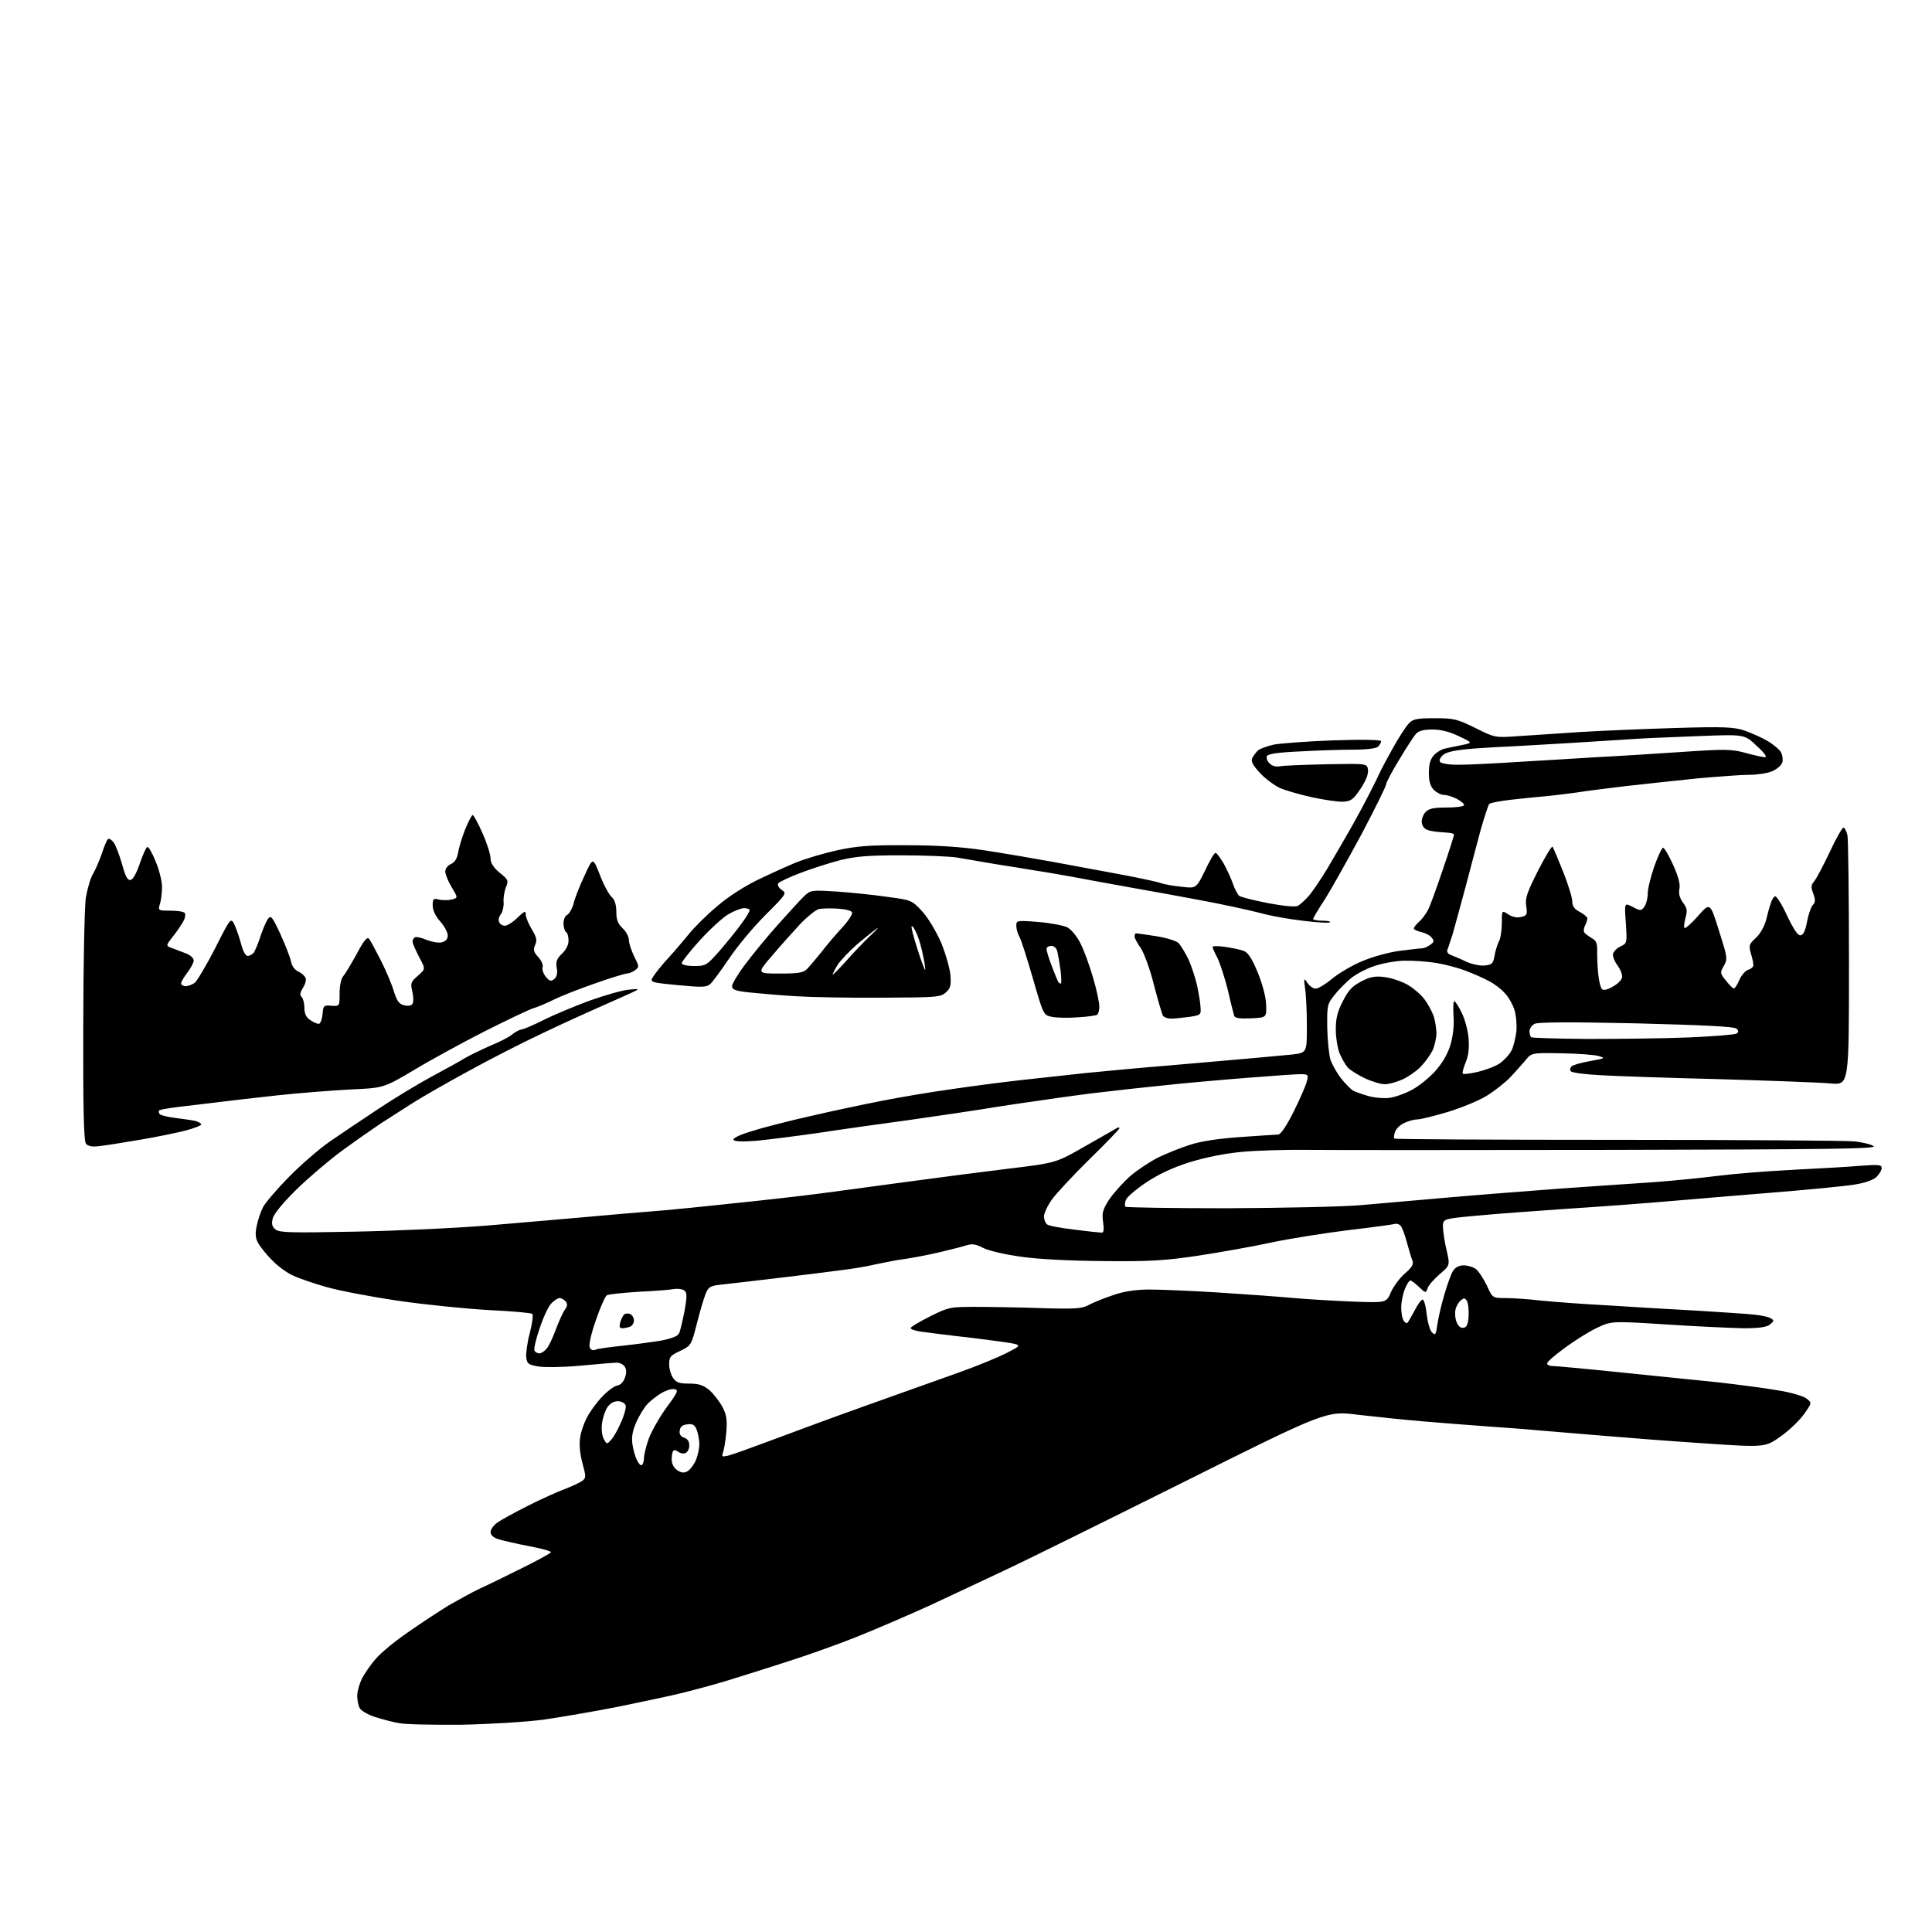 <?xml version="1.0" encoding="UTF-8" standalone="no"?>
<svg 
  version="1.1" 
  xmlns="http://www.w3.org/2000/svg" 
  xmlns:xlink="http://www.w3.org/1999/xlink" 
  xmlns:svg="http://www.w3.org/2000/svg"
  xmlns:rdf="http://www.w3.org/1999/02/22-rdf-syntax-ns#"
  xmlns:cc="http://creativecommons.org/ns#"
  xmlns:dc="http://purl.org/dc/elements/1.1/"
  viewBox="0 0 768 768"
  width="768"
  height="768"
>
<style>svg {background-color: white; }</style>"
<path stroke="none" fill="black" fill-rule="evenodd" d="M183.5,685.6C172.5,685.7 161.4,685.5 158.8,685.0C156.2,684.6 151.8,683.4 149.0,682.5C146.2,681.6 143.5,680.0 143.0,679.0C142.4,678.0 142.0,675.7 142.0,674.0C142.0,672.3 142.9,669.3 143.9,667.2C145.0,665.2 147.4,661.6 149.4,659.4C151.3,657.1 157.0,652.4 162.1,648.9C167.1,645.4 174.4,640.6 178.3,638.2C182.3,635.9 187.8,632.9 190.5,631.6C193.2,630.4 200.8,626.7 207.2,623.5C213.7,620.3 219.0,617.4 219.0,617.0C219.0,616.6 215.1,615.5 210.2,614.6C205.4,613.7 200.0,612.4 198.2,611.9C196.1,611.2 195.0,610.2 195.0,609.0C195.0,608.0 196.2,606.3 197.8,605.2C199.3,604.1 204.7,601.2 209.8,598.6C214.9,596.0 221.4,593.1 224.3,592.0C227.2,590.9 230.4,589.4 231.4,588.7C233.0,587.5 233.0,587.1 231.5,581.5C230.5,577.8 230.2,574.0 230.6,571.5C230.9,569.3 232.1,565.8 233.2,563.7C234.3,561.5 236.9,557.8 239.1,555.5C241.3,553.1 244.1,551.0 245.3,550.8C246.6,550.6 247.8,549.4 248.4,547.7C249.1,545.8 249.1,544.4 248.3,543.2C247.7,542.3 246.2,541.6 244.9,541.7C243.6,541.7 237.1,542.3 230.5,542.9C223.9,543.5 216.5,543.6 214.0,543.2C210.0,542.5 209.5,542.1 209.2,539.6C209.0,538.0 209.6,533.6 210.6,529.9C211.6,526.1 212.0,522.7 211.6,522.3C211.2,521.9 203.6,521.2 194.7,520.8C185.8,520.3 169.5,518.7 158.5,517.1C147.5,515.5 134.5,513.0 129.7,511.6C124.8,510.2 118.9,508.2 116.6,507.1C114.2,506.1 110.4,503.3 108.1,500.9C105.7,498.5 103.2,495.3 102.5,493.9C101.5,492.0 101.4,490.3 102.1,487.1C102.6,484.7 103.7,481.5 104.6,479.8C105.4,478.2 110.0,472.8 114.8,467.9C119.6,463.0 127.1,456.5 131.5,453.5C135.9,450.5 144.5,444.7 150.7,440.6C156.9,436.5 166.3,430.8 171.7,427.9C177.1,425.0 183.1,421.7 185.0,420.5C186.9,419.4 191.5,417.2 195.1,415.6C198.8,414.1 202.6,412.1 203.6,411.2C204.7,410.3 206.4,409.3 207.5,409.2C208.5,409.0 212.5,407.3 216.2,405.4C220.0,403.5 228.1,400.1 234.3,397.8C240.5,395.6 247.5,393.6 250.0,393.4C254.1,393.0 254.3,393.1 252.0,394.2C250.6,394.8 245.0,397.4 239.5,399.8C234.0,402.2 223.2,407.1 215.5,410.8C207.8,414.4 194.5,421.2 186.0,425.9C177.5,430.5 167.6,436.2 164.0,438.5C160.4,440.8 154.8,444.4 151.5,446.5C148.2,448.7 141.2,453.6 136.0,457.4C130.8,461.2 122.6,468.2 117.8,472.9C112.5,478.1 108.8,482.6 108.4,484.4C107.9,486.6 108.1,487.6 109.6,488.8C111.2,490.0 116.1,490.1 141.0,489.6C157.2,489.3 181.3,488.2 194.5,487.1C207.7,486.0 225.9,484.4 235.0,483.6C244.1,482.8 255.1,481.8 259.5,481.5C263.9,481.2 278.1,479.8 291.0,478.4C303.9,477.1 319.4,475.3 325.5,474.5C331.6,473.7 346.6,471.7 359.0,470.0C371.4,468.3 390.1,465.9 400.6,464.6C419.8,462.3 419.8,462.3 431.6,455.5C438.2,451.8 443.8,448.5 444.2,448.3C444.7,448.1 445.0,448.2 445.0,448.5C445.0,448.8 439.7,454.4 433.1,460.8C426.6,467.2 419.8,474.5 418.1,476.9C416.4,479.3 415.0,482.3 415.0,483.5C415.0,484.8 415.6,486.2 416.2,486.7C416.9,487.3 421.9,488.2 427.2,488.8C432.5,489.5 437.4,490.0 438.0,490.0C438.8,490.0 438.9,488.6 438.5,485.8C438.0,482.1 438.3,480.9 441.0,476.7C442.8,474.1 446.5,470.0 449.3,467.5C452.1,465.1 457.1,461.8 460.4,460.1C463.8,458.5 469.4,456.2 473.0,455.1C477.1,453.7 484.3,452.6 493.0,452.0C500.4,451.5 507.2,451.0 508.1,451.0C509.1,451.0 511.4,447.6 514.3,441.8C516.8,436.7 519.2,431.3 519.5,429.8C520.2,427.2 520.0,427.0 516.9,427.0C515.0,427.0 505.3,427.7 495.2,428.5C485.1,429.3 470.2,430.6 462.2,431.5C454.1,432.3 443.4,433.5 438.5,434.1C433.6,434.6 421.9,436.2 412.5,437.6C403.1,438.9 393.0,440.5 390.0,441.0C387.0,441.5 374.8,443.3 363.0,445.0C351.2,446.6 334.1,449.0 325.0,450.4C315.9,451.7 304.8,453.1 300.4,453.5C295.1,453.9 292.0,453.8 291.6,453.1C291.2,452.5 294.0,451.1 298.7,449.7C303.0,448.3 313.5,445.6 322.0,443.7C330.5,441.7 343.4,439.0 350.5,437.6C357.6,436.2 370.0,434.1 378.0,433.0C386.0,431.8 398.4,430.2 405.5,429.4C412.6,428.6 424.6,427.3 432.0,426.5C439.4,425.8 453.8,424.4 464.0,423.6C474.2,422.7 488.1,421.5 495.0,420.9C501.9,420.3 510.2,419.5 513.5,419.2C519.5,418.5 519.5,418.5 519.5,408.0C519.5,402.2 519.2,395.5 518.8,393.0C518.2,388.7 518.3,388.6 519.7,390.7C520.6,392.0 522.0,393.0 523.0,393.0C524.0,393.0 527.0,391.2 529.6,389.0C532.3,386.8 537.7,383.6 541.7,382.0C545.7,380.3 552.3,378.5 556.2,378.0C560.2,377.5 564.2,377.0 565.1,377.0C565.9,377.0 567.5,376.4 568.5,375.6C570.1,374.5 570.2,374.0 569.1,372.7C568.4,371.8 566.5,370.8 564.9,370.5C563.3,370.1 562.0,369.5 562.0,369.1C562.0,368.7 562.9,367.5 564.1,366.4C565.3,365.4 566.8,363.3 567.6,361.8C568.4,360.4 571.0,353.2 573.5,345.8C576.0,338.5 578.0,332.2 578.0,331.8C578.0,331.3 576.3,331.0 574.2,330.9C572.2,330.8 569.4,330.5 568.0,330.1C566.4,329.7 565.4,328.6 565.2,327.1C565.0,325.9 565.6,324.0 566.6,322.9C568.0,321.4 569.7,321.0 575.2,321.0C578.9,321.0 582.0,320.6 582.0,320.0C582.0,319.5 580.7,318.4 579.0,317.5C577.4,316.7 575.2,316.0 574.0,316.0C572.9,316.0 571.1,315.1 570.0,314.0C568.6,312.6 568.0,310.7 568.0,307.2C568.0,303.7 568.6,301.8 570.0,300.2C571.1,299.0 573.1,297.8 574.3,297.6C575.5,297.3 578.5,296.7 581.0,296.2C585.5,295.3 585.5,295.3 580.0,292.7C576.3,290.9 572.9,290.0 569.4,290.0C565.8,290.0 563.9,290.5 562.8,291.8C562.0,292.7 559.0,297.3 556.2,302.0C553.3,306.7 551.0,311.1 551.0,311.8C551.0,312.5 546.7,321.2 541.4,331.3C536.0,341.3 529.5,352.9 526.9,357.1C524.2,361.2 522.0,364.9 522.0,365.3C522.0,365.7 523.7,366.0 525.7,366.0C527.7,366.0 529.1,366.3 528.7,366.6C528.4,367.0 523.8,366.7 518.6,366.1C513.4,365.5 506.3,364.3 502.8,363.4C499.4,362.5 492.5,360.9 487.5,359.9C482.6,358.8 472.0,356.9 464.0,355.4C456.0,354.0 442.3,351.5 433.5,349.9C424.7,348.2 414.7,346.5 411.2,346.0C407.8,345.4 400.8,344.3 395.7,343.5C390.7,342.6 383.8,341.5 380.5,340.9C377.2,340.4 367.2,340.0 358.2,340.0C345.4,340.0 340.2,340.4 334.1,341.9C329.8,343.0 322.7,345.3 318.2,347.0C313.7,348.7 309.7,350.6 309.3,351.2C309.0,351.9 309.6,353.0 310.8,353.8C312.8,355.1 312.6,355.4 304.2,363.8C299.4,368.6 292.9,376.4 289.8,381.1C286.6,385.8 283.3,390.3 282.3,391.2C280.8,392.5 278.9,392.5 269.4,391.6C258.2,390.5 258.2,390.5 259.8,388.0C260.7,386.6 263.2,383.5 265.5,381.0C267.8,378.5 271.4,374.3 273.6,371.6C275.7,368.9 280.8,363.8 284.9,360.4C289.2,356.6 295.8,352.4 300.9,349.9C305.6,347.6 312.5,344.5 316.3,342.9C320.0,341.4 327.4,339.2 332.8,338.0C340.7,336.3 345.7,335.9 360.2,336.0C372.4,336.0 382.0,336.6 391.2,338.0C398.5,339.1 410.8,341.2 418.5,342.6C426.2,344.0 438.6,346.3 446.0,347.7C453.4,349.1 460.4,350.6 461.6,351.1C462.8,351.5 466.4,352.2 469.7,352.5C475.5,353.2 475.5,353.2 479.0,346.1C480.8,342.2 482.7,339.0 483.2,339.0C483.6,339.0 485.0,340.9 486.4,343.2C487.7,345.6 489.4,349.2 490.1,351.3C490.8,353.4 492.0,355.6 492.6,356.1C493.2,356.6 498.4,357.9 504.0,359.0C510.5,360.2 514.8,360.6 515.9,360.1C516.8,359.6 518.7,357.9 520.1,356.3C521.5,354.8 524.8,349.9 527.5,345.5C530.1,341.1 534.3,333.9 536.8,329.5C539.3,325.1 542.7,318.8 544.4,315.4C546.1,312.1 548.0,308.3 548.6,306.9C549.2,305.6 551.6,301.1 553.9,297.0C556.2,292.9 559.0,288.6 560.1,287.5C561.7,285.8 563.4,285.5 570.3,285.5C577.9,285.5 579.2,285.8 586.5,289.4C594.3,293.3 594.3,293.3 603.9,292.6C609.2,292.3 620.0,291.5 628.0,291.0C636.0,290.5 652.9,289.8 665.5,289.4C685.6,288.8 689.1,289.0 693.5,290.4C696.2,291.4 700.4,293.2 702.7,294.6C705.1,296.0 707.4,298.0 708.0,299.1C708.6,300.2 708.8,302.0 708.5,303.1C708.1,304.3 706.3,305.8 704.4,306.6C702.6,307.4 698.5,308.0 695.3,308.0C692.1,308.0 683.0,308.7 675.0,309.4C667.0,310.2 654.4,311.6 647.0,312.4C639.6,313.3 630.6,314.4 627.0,315.0C623.4,315.5 617.8,316.2 614.5,316.5C611.2,316.8 605.0,317.4 600.7,317.9C596.4,318.4 592.5,319.1 592.0,319.6C591.6,320.1 590.1,324.6 588.7,329.5C587.4,334.4 584.6,344.8 582.6,352.5C580.5,360.2 578.2,368.8 577.4,371.5C576.5,374.2 575.6,377.1 575.3,377.7C575.1,378.4 575.7,379.3 576.7,379.6C577.7,380.0 580.4,381.1 582.7,382.2C585.0,383.3 588.4,384.0 590.2,383.8C593.1,383.5 593.5,383.1 594.1,380.0C594.4,378.1 595.2,375.5 595.8,374.3C596.5,373.1 597.0,369.8 597.0,367.0C597.0,361.8 597.0,361.8 599.6,363.5C601.3,364.6 603.1,364.9 604.7,364.5C607.0,364.0 607.2,363.5 606.7,360.2C606.2,357.1 607.0,354.8 611.4,346.1C614.3,340.4 616.9,336.1 617.2,336.6C617.5,337.1 619.4,341.6 621.4,346.6C623.4,351.6 625.0,356.9 625.0,358.3C625.0,360.2 625.8,361.4 628.0,362.5C629.6,363.4 631.0,364.5 631.0,365.1C631.0,365.7 630.6,366.9 630.1,367.9C629.6,368.8 629.4,370.1 629.8,370.7C630.2,371.2 631.5,372.2 632.7,372.9C634.6,373.9 635.0,374.9 634.9,378.8C634.9,381.4 635.1,385.5 635.4,387.9C635.7,390.3 636.3,392.7 636.8,393.2C637.4,393.8 639.1,393.4 641.1,392.2C643.0,391.2 644.7,389.5 644.8,388.5C645.0,387.6 644.2,385.4 643.0,383.8C641.8,382.2 641.0,380.1 641.2,379.2C641.4,378.3 642.7,376.9 644.2,376.2C646.8,375.0 646.8,374.9 646.3,366.9C645.7,358.8 645.7,358.8 649.0,360.5C652.2,362.2 652.4,362.1 653.7,360.4C654.4,359.4 655.0,357.1 655.0,355.2C655.0,353.3 656.2,348.5 657.6,344.4C659.1,340.3 660.6,337.0 661.1,337.0C661.6,337.0 663.4,340.0 665.1,343.8C667.1,348.3 668.0,351.4 667.6,353.3C667.2,355.2 667.7,357.0 669.0,358.8C670.7,361.0 670.8,362.1 670.0,364.9C669.5,366.8 669.3,368.6 669.6,368.9C669.9,369.2 672.4,367.1 675.0,364.1C679.8,358.7 679.8,358.7 683.3,369.9C686.7,380.6 686.8,381.1 685.3,383.9C683.7,386.6 683.7,386.9 686.1,389.8C687.4,391.5 688.8,392.9 689.2,392.9C689.6,393.0 690.6,391.5 691.4,389.6C692.2,387.7 693.8,385.9 694.9,385.5C696.1,385.2 697.0,384.3 697.0,383.7C697.0,383.0 696.6,380.9 696.0,379.0C695.1,375.9 695.3,375.3 697.9,372.9C699.6,371.4 701.3,368.4 702.0,365.9C702.6,363.5 703.4,360.4 703.9,359.1C704.3,357.7 705.1,356.5 705.6,356.3C706.2,356.1 708.4,359.6 710.4,364.0C713.2,369.8 714.7,372.0 715.8,371.8C716.9,371.6 717.7,369.8 718.3,366.5C718.8,363.8 719.8,360.8 720.5,359.9C721.7,358.7 721.7,357.8 720.8,355.2C719.8,352.6 719.9,351.8 721.2,350.3C722.0,349.3 724.8,344.1 727.3,338.8C729.8,333.4 732.3,329.0 732.8,329.0C733.3,329.0 734.0,330.4 734.4,332.1C734.7,333.8 735.0,356.9 735.0,383.3C735.0,431.3 735.0,431.3 727.8,430.7C723.8,430.3 704.1,429.6 684.0,429.0C663.9,428.5 642.4,427.8 636.2,427.4C630.1,427.1 624.7,426.4 624.4,425.8C624.0,425.3 624.2,424.4 624.7,423.9C625.2,423.4 628.5,422.4 632.1,421.8C638.1,420.7 638.3,420.6 635.5,419.8C633.9,419.3 627.2,418.8 620.7,418.7C608.8,418.5 608.8,418.5 606.4,421.5C605.0,423.1 602.2,426.3 600.1,428.5C597.9,430.7 593.8,433.9 590.8,435.7C587.9,437.5 581.1,440.3 575.6,442.0C570.2,443.6 564.7,445.0 563.3,445.0C562.0,445.0 559.6,445.7 558.0,446.5C556.4,447.3 554.8,448.9 554.5,450.1C554.1,451.2 554.0,452.4 554.3,452.6C554.6,452.9 594.3,453.1 642.6,453.1C691.0,453.1 733.3,453.4 736.8,453.7C740.2,454.0 743.8,454.9 744.8,455.6C746.2,456.7 727.7,456.9 641.0,457.1C583.0,457.2 528.5,457.2 520.0,457.1C511.5,457.0 499.6,457.3 493.5,457.9C486.4,458.6 479.0,460.1 472.6,462.1C466.0,464.2 460.3,466.9 455.4,470.2C451.4,472.9 447.8,476.0 447.5,477.1C447.1,478.2 447.1,479.4 447.4,479.7C447.7,480.0 465.9,480.3 487.7,480.3C509.6,480.2 533.4,479.7 540.5,479.1C547.6,478.5 563.6,477.1 576.0,476.0C588.4,474.9 608.2,473.4 620.0,472.5C631.8,471.7 648.2,470.5 656.5,470.0C664.8,469.4 676.7,468.2 683.0,467.4C689.3,466.6 702.8,465.5 713.0,465.0C723.2,464.5 735.2,463.8 739.8,463.4C746.9,462.9 748.0,463.0 748.0,464.3C748.0,465.2 747.0,466.8 745.9,467.9C744.6,469.1 741.1,470.3 737.1,470.9C733.5,471.5 719.2,472.9 705.5,474.0C691.8,475.1 672.9,476.7 663.5,477.5C654.1,478.3 635.9,479.7 623.0,480.5C610.1,481.4 593.6,482.6 586.5,483.3C573.5,484.5 573.5,484.5 573.6,488.0C573.7,489.9 574.3,494.1 575.1,497.2C576.4,503.0 576.4,503.0 572.3,506.5C570.0,508.5 567.8,511.0 567.5,512.1C566.8,514.1 566.7,514.1 564.1,511.6C562.6,510.2 561.1,509.0 560.6,509.0C560.2,509.0 559.2,510.6 558.4,512.5C557.7,514.4 557.0,517.6 557.0,519.7C557.0,521.8 557.4,524.2 558.0,525.0C558.5,525.8 559.2,526.2 559.5,525.8C559.8,525.5 561.1,523.3 562.3,521.0C563.5,518.6 565.0,516.6 565.5,516.6C566.0,516.5 566.8,519.1 567.1,522.3C567.5,525.6 568.4,528.9 569.3,529.7C570.6,531.0 570.8,530.6 571.4,526.3C571.8,523.7 573.0,518.4 574.2,514.5C575.3,510.6 576.8,506.5 577.6,505.2C578.5,503.8 580.0,503.0 581.8,503.0C583.3,503.0 585.5,503.6 586.6,504.4C587.7,505.2 589.6,508.1 591.0,510.9C593.3,516.0 593.3,516.0 598.4,516.0C601.2,516.0 607.5,516.4 612.5,517.0C617.5,517.5 629.4,518.4 639.0,518.9C648.6,519.5 664.6,520.5 674.5,521.0C684.4,521.6 694.8,522.3 697.5,522.6C700.3,522.9 703.2,523.5 704.0,524.1C705.3,524.9 705.2,525.2 703.6,526.5C702.2,527.6 699.1,528.0 693.1,528.0C688.4,527.9 674.6,527.3 662.5,526.5C640.5,525.1 640.5,525.1 634.5,528.0C631.2,529.6 625.5,533.2 621.8,536.0C618.0,538.7 615.0,541.4 615.0,542.0C615.0,542.5 615.9,543.0 617.0,543.0C618.2,543.0 630.2,544.1 643.8,545.5C657.4,546.9 675.0,548.7 683.0,549.5C691.0,550.4 701.7,551.8 706.8,552.7C712.0,553.5 717.0,555.0 718.2,556.0C720.3,557.7 720.3,557.7 717.0,562.3C715.2,564.8 711.0,568.8 707.7,571.1C701.6,575.4 701.6,575.4 676.6,573.7C662.8,572.8 643.9,571.3 634.5,570.5C625.1,569.7 614.4,568.8 610.5,568.5C606.7,568.1 597.9,567.5 591.0,567.0C584.1,566.5 572.6,565.6 565.5,565.0C558.4,564.4 546.8,563.2 539.9,562.4C527.3,560.8 527.3,560.8 470.4,589.2C439.1,604.8 407.0,620.7 399.0,624.4C391.0,628.2 377.9,634.3 369.8,638.1C361.7,641.8 348.7,647.4 341.0,650.5C333.3,653.6 320.1,658.3 311.8,660.9C303.4,663.6 292.7,667.0 288.0,668.4C283.3,669.8 275.9,671.8 271.5,672.9C267.1,674.0 255.6,676.4 246.0,678.4C236.4,680.3 222.9,682.6 216.0,683.6C209.1,684.5 194.5,685.4 183.5,685.6zM273.2,584.9C274.3,584.3 275.8,582.3 276.6,580.5C277.4,578.6 278.0,575.7 278.0,574.1C278.0,572.5 277.5,569.9 277.0,568.5C276.2,566.4 275.4,565.9 273.2,566.2C271.3,566.4 270.4,567.1 270.2,568.7C270.0,570.1 270.5,571.0 271.9,571.5C273.3,571.9 274.0,573.0 274.0,574.6C274.0,576.0 273.3,577.3 272.5,577.6C271.7,578.0 270.4,577.7 269.6,577.1C268.9,576.5 268.0,576.3 267.7,576.7C267.3,577.0 267.0,578.6 267.0,580.1C267.0,581.8 267.8,583.5 269.2,584.4C270.8,585.5 271.8,585.6 273.2,584.9zM255.1,582.4C255.6,582.1 256.0,580.8 256.0,579.5C256.0,578.2 256.9,574.6 258.0,571.6C259.2,568.6 262.3,563.1 265.1,559.3C269.6,553.2 269.8,552.5 268.0,552.2C266.9,552.0 264.5,552.8 262.7,553.9C260.9,555.0 258.5,556.9 257.3,558.2C256.1,559.5 254.1,562.7 252.9,565.4C251.4,568.9 251.0,571.3 251.4,574.1C251.7,576.2 252.5,579.1 253.2,580.4C253.8,581.8 254.7,582.7 255.1,582.4zM289.6,578.6C291.2,578.2 299.0,575.4 307.0,572.4C315.0,569.4 332.3,563.0 345.5,558.3C358.7,553.6 375.0,547.8 381.7,545.4C388.4,543.0 396.7,539.6 400.2,537.8C406.5,534.6 406.5,534.6 398.5,533.4C394.1,532.8 385.8,531.7 380.0,531.1C374.2,530.4 367.8,529.6 365.8,529.3C363.7,529.0 362.0,528.4 362.0,527.9C362.0,527.5 365.5,525.4 369.7,523.3C377.1,519.6 377.7,519.5 387.9,519.5C393.7,519.5 405.5,519.7 414.0,520.0C427.0,520.4 430.0,520.2 432.5,518.9C434.1,518.0 438.4,516.2 442.0,515.0C446.4,513.4 450.9,512.7 456.5,512.6C460.9,512.6 473.5,513.1 484.5,513.8C495.5,514.5 509.0,515.5 514.5,516.0C520.0,516.5 530.5,517.1 537.8,517.4C551.1,517.9 551.1,517.9 552.9,513.7C553.9,511.4 556.4,508.0 558.5,506.2C561.2,503.9 562.0,502.5 561.5,501.2C561.1,500.3 560.1,497.0 559.3,494.0C558.5,491.0 557.4,488.0 556.8,487.3C556.3,486.7 555.3,486.3 554.7,486.5C554.0,486.7 545.6,487.9 536.0,489.0C526.4,490.2 512.4,492.4 505.0,494.0C497.6,495.6 484.5,497.9 476.0,499.2C463.1,501.1 457.0,501.5 439.0,501.3C425.9,501.2 413.0,500.6 406.1,499.6C399.5,498.7 393.1,497.2 390.9,496.1C388.0,494.6 386.5,494.3 384.3,495.0C382.8,495.5 377.7,496.8 373.0,497.9C368.3,499.0 362.2,500.1 359.5,500.5C356.8,500.8 351.8,501.8 348.5,502.5C345.2,503.3 338.9,504.4 334.5,504.9C330.1,505.5 318.9,506.9 309.5,508.0C300.1,509.1 290.1,510.3 287.2,510.6C282.3,511.1 281.7,511.5 280.5,514.3C279.8,516.1 278.2,521.4 277.0,526.2C274.8,534.8 274.7,534.9 270.4,537.0C266.5,538.8 266.0,539.4 266.0,542.3C266.0,544.1 266.7,546.6 267.6,547.8C268.8,549.6 270.1,550.0 274.0,550.0C277.8,550.0 279.5,550.6 282.0,552.6C283.7,554.1 286.0,557.1 287.2,559.3C288.9,562.6 289.1,564.5 288.7,569.5C288.4,572.8 287.8,576.4 287.4,577.4C286.8,579.1 287.0,579.2 289.6,578.6zM242.9,572.4C243.9,571.3 245.7,568.2 246.9,565.3C248.2,562.5 249.0,559.4 248.7,558.6C248.3,557.7 246.9,557.0 245.6,557.0C244.0,557.0 242.4,557.9 241.4,559.5C240.5,560.8 239.6,563.7 239.3,565.8C239.0,568.0 239.3,570.7 240.0,572.0C241.2,574.2 241.2,574.2 242.9,572.4zM214.4,538.0C215.1,538.0 216.4,537.2 217.2,536.2C218.1,535.3 219.7,531.9 220.9,528.6C222.1,525.4 223.7,521.8 224.5,520.7C225.6,519.2 225.7,518.3 224.8,517.3C224.2,516.6 223.2,516.0 222.4,516.0C221.7,516.0 220.2,517.0 219.1,518.2C218.0,519.3 215.9,523.8 214.5,528.1C213.0,532.4 212.1,536.4 212.5,537.0C212.8,537.5 213.7,538.0 214.4,538.0zM236.8,536.5C237.7,536.1 242.3,535.5 247.0,535.0C251.7,534.5 258.5,533.6 262.3,533.0C266.6,532.2 269.4,531.2 269.9,530.1C270.4,529.2 271.3,525.2 272.1,521.2C273.2,514.9 273.1,513.7 271.9,512.9C271.1,512.4 269.4,512.2 268.0,512.4C266.6,512.7 260.3,513.2 253.9,513.5C247.5,513.9 241.8,514.5 241.2,514.9C240.6,515.3 238.6,519.7 236.9,524.7C235.1,529.7 234.0,534.6 234.4,535.5C234.8,536.6 235.6,537.0 236.8,536.5zM247.4,528.0C246.3,528.0 246.1,527.4 246.5,525.8C246.9,524.5 247.6,523.1 248.0,522.6C248.5,522.1 249.6,522.0 250.4,522.3C251.3,522.7 252.0,523.8 252.0,524.9C252.0,525.9 251.3,527.1 250.4,527.4C249.5,527.7 248.2,528.0 247.4,528.0zM581.8,527.8C583.1,527.6 583.6,526.3 583.8,523.0C583.9,520.5 583.6,517.9 583.1,517.1C582.3,515.9 581.9,515.9 580.7,516.9C579.9,517.5 578.9,519.2 578.6,520.5C578.3,521.8 578.4,524.1 579.0,525.5C579.7,527.2 580.6,528.0 581.8,527.8zM39.4,455.6C36.7,456.0 35.0,455.6 34.2,454.7C33.3,453.7 33.0,441.0 33.1,408.4C33.1,383.7 33.6,360.6 34.1,357.0C34.7,353.5 35.9,349.2 36.9,347.5C37.9,345.9 39.5,342.1 40.5,339.3C41.4,336.4 42.5,333.8 43.0,333.5C43.5,333.2 44.6,334.0 45.4,335.2C46.2,336.5 47.6,340.3 48.6,343.8C49.9,348.5 50.7,350.0 51.9,349.8C52.9,349.6 54.3,347.0 55.6,343.2C56.8,339.7 58.1,336.8 58.6,336.7C59.1,336.6 60.6,339.2 61.9,342.5C63.3,345.8 64.4,350.3 64.4,352.5C64.4,354.7 64.1,357.7 63.6,359.2C62.8,362.0 62.8,362.0 67.8,362.0C70.6,362.0 73.2,362.4 73.5,363.0C73.8,363.5 73.6,365.0 72.9,366.2C72.2,367.5 70.4,370.2 68.8,372.2C65.8,376.0 65.8,376.0 68.7,377.0C70.2,377.6 72.7,378.5 74.2,379.1C75.8,379.8 77.0,380.9 77.0,381.8C77.0,382.6 75.9,384.8 74.5,386.6C73.1,388.4 72.0,390.3 72.0,390.9C72.0,391.5 72.8,392.0 73.8,392.0C74.8,392.0 76.4,391.4 77.4,390.7C78.3,390.0 82.0,383.8 85.5,377.0C91.8,364.5 91.8,364.5 93.4,368.0C94.2,369.9 95.4,373.4 96.0,375.8C96.6,378.1 97.7,380.0 98.4,380.0C99.2,380.0 100.2,379.4 100.8,378.8C101.3,378.1 102.6,375.2 103.5,372.3C104.4,369.5 105.8,366.3 106.5,365.3C107.7,363.7 108.2,364.3 111.5,371.4C113.5,375.8 115.4,380.7 115.7,382.3C116.0,384.0 117.2,385.6 118.6,386.2C119.9,386.8 121.1,387.9 121.5,388.8C121.8,389.6 121.3,391.4 120.4,392.7C119.3,394.5 119.1,395.5 119.9,396.3C120.5,396.9 121.0,398.9 121.0,400.6C121.0,402.9 121.7,404.4 123.2,405.4C124.4,406.3 126.0,407.0 126.7,407.0C127.3,407.0 128.0,405.4 128.2,403.2C128.5,399.7 128.7,399.5 131.8,399.8C135.0,400.0 135.0,400.0 135.0,394.8C135.0,391.8 135.6,389.0 136.4,388.1C137.2,387.2 139.6,383.2 141.8,379.2C144.7,373.7 146.0,372.3 146.7,373.2C147.3,373.9 149.4,377.9 151.5,382.0C153.5,386.0 155.9,391.6 156.6,394.2C157.8,397.9 158.6,399.1 160.6,399.6C162.2,400.0 163.5,399.8 164.0,399.0C164.4,398.4 164.4,396.2 163.9,394.1C163.1,390.8 163.3,390.3 166.1,387.9C169.2,385.2 169.2,385.2 166.6,380.4C165.2,377.7 164.0,375.0 164.0,374.3C164.0,373.7 164.4,372.9 164.9,372.6C165.4,372.3 167.5,372.7 169.5,373.6C171.6,374.4 174.3,374.9 175.6,374.6C177.2,374.2 178.0,373.2 178.0,371.9C178.0,370.7 176.7,368.2 175.0,366.3C173.1,364.2 172.0,361.8 172.0,359.9C172.0,357.3 172.3,357.0 174.5,357.6C175.9,357.9 178.1,357.9 179.5,357.6C182.1,356.9 182.1,356.9 179.5,352.6C178.1,350.3 177.0,347.5 177.0,346.4C177.0,345.3 178.0,344.0 179.2,343.5C180.8,342.8 181.7,341.3 182.1,338.9C182.4,337.0 183.7,332.8 184.9,329.7C186.2,326.6 187.5,324.0 187.9,324.0C188.3,324.0 190.1,327.3 191.8,331.2C193.6,335.2 195.0,339.7 195.0,341.2C195.0,343.0 196.1,344.8 198.6,346.9C202.1,349.7 202.2,350.1 201.1,352.7C200.5,354.3 200.0,357.0 200.2,358.7C200.3,360.4 199.8,362.5 199.1,363.4C198.4,364.3 198.0,365.7 198.4,366.5C198.7,367.3 199.7,368.0 200.7,368.0C201.6,368.0 203.9,366.6 205.7,364.8C208.5,362.1 209.0,361.9 209.0,363.6C209.0,364.6 210.1,367.3 211.4,369.4C213.3,372.6 213.6,373.8 212.7,375.7C211.9,377.6 212.1,378.4 214.0,380.5C215.2,381.8 216.0,383.6 215.7,384.4C215.4,385.2 215.9,386.9 216.9,388.2C218.5,390.1 219.0,390.2 220.3,389.2C221.4,388.3 221.7,386.8 221.3,384.7C220.9,382.2 221.4,381.0 223.4,379.1C225.0,377.6 226.0,375.6 226.0,373.9C226.0,372.4 225.6,370.8 225.0,370.5C224.5,370.2 224.0,368.6 224.0,367.0C224.0,365.5 224.7,364.0 225.4,363.7C226.2,363.4 227.4,361.3 228.0,359.2C228.5,357.0 230.5,352.0 232.4,348.0C235.7,340.7 235.7,340.7 238.5,347.9C240.0,351.8 242.1,355.7 243.2,356.6C244.4,357.8 245.0,359.7 245.0,362.5C245.0,365.6 245.6,367.2 247.5,369.0C248.9,370.3 250.0,372.4 250.0,373.7C250.0,375.0 251.0,377.9 252.1,380.2C254.1,384.2 254.2,384.4 252.4,385.7C251.4,386.4 250.0,387.0 249.2,387.0C248.5,387.0 242.8,388.7 236.6,390.9C230.5,393.0 223.2,395.9 220.5,397.2C217.7,398.6 213.8,400.3 211.7,400.9C209.7,401.6 200.9,405.8 192.2,410.2C183.6,414.6 171.1,421.4 164.5,425.4C152.5,432.5 152.5,432.5 139.0,433.1C131.6,433.5 118.8,434.5 110.5,435.4C102.2,436.3 91.7,437.5 87.0,438.1C82.3,438.7 75.2,439.5 71.1,440.0C67.1,440.5 63.5,441.1 63.3,441.4C63.0,441.7 63.1,442.3 63.4,442.8C63.7,443.3 66.5,444.0 69.7,444.4C72.8,444.8 76.4,445.3 77.7,445.6C79.0,446.0 80.0,446.6 80.0,447.0C80.0,447.4 77.2,448.5 73.8,449.4C70.3,450.3 62.1,452.0 55.5,453.1C48.9,454.2 41.7,455.4 39.4,455.6zM552.4,436.4C554.6,436.1 558.6,434.7 561.3,433.2C564.0,431.8 568.2,428.4 570.6,425.7C573.5,422.4 575.5,418.9 576.6,415.3C577.6,411.8 578.1,407.5 577.8,403.9C577.6,400.6 577.7,398.0 578.1,398.0C578.5,398.0 579.9,400.1 581.1,402.7C582.4,405.3 583.6,410.0 583.8,413.0C584.1,416.7 583.7,419.9 582.6,422.4C581.7,424.6 581.2,426.5 581.5,426.8C581.8,427.1 584.4,426.8 587.4,426.1C590.4,425.4 594.4,423.9 596.2,422.7C598.0,421.4 600.1,419.1 600.9,417.5C601.7,415.8 602.5,412.4 602.8,409.9C603.0,407.3 602.7,403.5 602.0,401.4C601.3,399.2 599.6,396.2 598.1,394.7C596.7,393.1 593.9,391.0 591.9,390.0C589.9,388.9 585.8,387.1 582.9,386.0C579.9,384.8 574.6,383.4 571.0,382.8C567.4,382.2 561.6,381.8 558.0,381.9C554.5,382.0 549.1,383.0 546.1,384.1C543.0,385.1 539.0,387.3 537.1,388.8C535.2,390.4 532.2,393.3 530.6,395.4C527.6,399.1 527.5,399.5 527.6,408.5C527.7,413.6 528.3,419.4 528.9,421.3C529.6,423.3 531.5,426.6 533.1,428.7C534.8,430.8 536.9,432.9 537.8,433.5C538.8,434.0 541.5,435.0 544.0,435.7C546.5,436.4 550.3,436.7 552.4,436.4zM550.5,431.0C548.9,431.0 545.2,429.9 542.5,428.6C539.8,427.3 536.7,425.4 535.8,424.4C534.8,423.3 533.4,420.8 532.5,418.7C531.7,416.7 531.0,412.4 531.0,409.2C531.0,404.8 531.7,402.0 533.8,398.0C535.9,393.8 537.5,392.0 541.0,390.2C544.6,388.3 546.5,387.9 550.4,388.4C553.0,388.7 557.2,390.1 559.6,391.5C562.0,392.9 565.0,395.5 566.3,397.3C567.6,399.0 569.2,402.0 569.9,403.9C570.5,405.8 571.0,408.9 571.0,410.7C571.0,412.6 570.3,415.8 569.4,417.7C568.4,419.6 566.3,422.5 564.6,424.2C562.9,425.9 559.7,428.1 557.5,429.1C555.3,430.1 552.1,431.0 550.5,431.0zM631.3,413.0C643.5,413.0 661.5,412.8 671.2,412.4C680.9,412.0 689.4,411.3 690.2,410.9C691.2,410.3 691.2,409.8 690.3,408.9C689.5,408.1 677.9,407.5 650.5,406.8C623.7,406.2 611.3,406.3 610.0,407.0C608.9,407.6 608.0,408.9 608.0,409.9C608.0,410.9 608.3,411.9 608.6,412.3C608.9,412.6 619.2,412.9 631.3,413.0zM428.4,404.4C424.6,404.7 420.0,404.6 418.1,404.2C414.8,403.5 414.8,403.5 410.6,389.0C408.3,381.0 405.9,373.5 405.2,372.3C404.5,371.1 404.0,369.2 404.0,368.0C404.0,365.9 404.2,365.8 412.8,366.5C417.6,366.9 422.7,367.9 424.2,368.6C425.8,369.4 428.1,372.2 429.5,375.0C430.9,377.7 433.1,383.8 434.5,388.6C435.9,393.3 437.0,398.5 437.0,400.1C437.0,401.6 436.6,403.1 436.1,403.4C435.6,403.7 432.2,404.2 428.4,404.4zM465.8,404.9C464.3,405.0 462.8,404.4 462.3,403.8C461.9,403.1 460.3,397.6 458.7,391.5C457.2,385.4 454.8,378.9 453.5,376.9C452.1,375.0 451.0,372.9 451.0,372.2C451.0,371.5 451.3,371.0 451.6,371.0C451.9,371.0 455.4,371.5 459.3,372.1C463.3,372.7 467.3,373.9 468.4,374.8C469.4,375.8 471.2,378.8 472.5,381.5C473.7,384.3 475.2,388.8 475.8,391.5C476.4,394.3 477.1,398.1 477.2,400.0C477.5,403.4 477.4,403.5 473.0,404.2C470.5,404.5 467.3,404.9 465.8,404.9zM497.2,404.8C492.8,405.0 490.9,404.7 490.6,403.8C490.4,403.1 489.2,398.5 488.1,393.6C486.9,388.8 485.0,383.0 484.0,380.9C482.9,378.8 482.0,376.8 482.0,376.4C482.0,376.0 484.3,376.0 487.0,376.4C489.8,376.8 493.1,377.5 494.4,378.0C496.1,378.6 497.7,381.1 499.9,386.4C501.8,391.1 503.2,396.1 503.3,399.3C503.5,404.5 503.5,404.5 497.2,404.8zM350.6,396.6C337.9,396.7 322.3,396.4 316.0,396.0C309.7,395.6 301.5,394.9 297.8,394.5C292.3,393.9 291.0,393.4 291.0,392.0C291.0,391.1 293.3,387.2 296.2,383.4C299.0,379.6 304.9,372.4 309.3,367.5C313.7,362.6 318.4,357.4 319.8,356.1C322.3,353.8 322.8,353.8 332.6,354.4C338.2,354.8 347.2,355.7 352.6,356.5C362.5,357.8 362.5,357.9 366.7,362.4C369.0,365.0 372.2,370.3 374.1,374.7C375.9,379.0 377.5,384.8 377.8,387.5C378.1,391.7 377.9,392.8 376.0,394.5C373.9,396.4 372.3,396.5 350.6,396.6zM421.7,391.0C422.0,391.0 421.9,388.6 421.6,385.8C421.2,382.9 420.6,379.5 420.3,378.2C420.0,376.9 419.0,376.0 417.9,376.0C416.9,376.0 416.0,376.6 416.0,377.2C416.0,377.9 416.9,381.0 418.1,384.0C419.2,387.0 420.4,389.8 420.6,390.2C420.9,390.7 421.4,391.0 421.7,391.0zM336.1,382.3C338.9,379.1 343.3,374.5 345.8,372.1C348.4,369.7 349.6,368.3 348.5,369.1C347.4,369.9 343.9,372.7 340.7,375.4C337.6,378.1 334.1,381.8 333.0,383.5C331.9,385.3 331.0,387.0 331.0,387.4C331.0,387.7 333.3,385.4 336.1,382.3zM309.9,387.0C317.3,387.0 319.3,386.7 320.8,385.2C321.7,384.3 324.3,381.2 326.5,378.5C328.6,375.7 332.4,371.3 334.8,368.7C337.2,366.1 339.0,363.4 338.7,362.7C338.5,362.0 336.1,361.4 333.0,361.2C330.0,361.0 326.6,361.1 325.4,361.4C324.3,361.7 321.0,364.3 318.2,367.2C315.5,370.1 310.4,375.8 307.0,379.8C300.8,387.0 300.8,387.0 309.9,387.0zM367.8,385.6C367.9,385.4 367.6,383.0 367.0,380.2C366.5,377.4 365.4,373.4 364.5,371.4C363.7,369.4 362.7,367.9 362.4,368.2C362.1,368.5 363.2,372.6 364.7,377.3C366.2,382.0 367.6,385.7 367.8,385.6zM275.9,384.0C280.6,384.0 280.9,383.8 286.2,377.8C289.2,374.3 293.1,369.5 294.8,367.1C296.6,364.7 298.0,362.3 298.0,361.8C298.0,361.4 297.0,361.0 295.8,361.0C294.6,361.0 291.8,362.1 289.6,363.4C287.3,364.7 282.2,369.4 278.2,373.8C274.2,378.2 271.0,382.3 271.0,382.9C271.0,383.5 273.0,384.0 275.9,384.0zM534.0,318.7C532.1,318.8 526.6,318.0 521.9,317.0C517.2,316.0 511.3,314.3 508.9,313.3C506.5,312.2 502.8,309.4 500.7,307.1C497.7,303.8 497.2,302.6 497.9,301.1C498.5,300.1 499.5,298.8 500.2,298.2C501.0,297.6 503.7,296.6 506.3,296.0C508.9,295.5 519.5,294.7 530.0,294.3C541.8,293.9 549.0,294.1 549.0,294.6C549.0,295.2 548.5,296.1 547.8,296.8C547.1,297.5 543.4,298.0 538.0,298.0C533.3,298.0 523.8,298.3 516.8,298.7C507.7,299.1 504.0,299.7 503.6,300.6C503.3,301.3 503.8,302.7 504.7,303.5C505.7,304.5 507.2,304.9 508.9,304.6C510.3,304.3 518.7,304.0 527.5,303.8C543.5,303.5 543.5,303.5 543.8,306.1C544.0,307.7 542.9,310.5 540.8,313.6C538.0,317.8 537.0,318.5 534.0,318.7zM579.8,304.0C583.5,304.0 593.9,303.5 603.0,302.9C612.1,302.4 626.2,301.5 634.5,301.0C642.8,300.6 658.1,299.6 668.7,298.9C686.0,297.7 688.4,297.8 693.9,299.3C697.2,300.2 700.7,301.0 701.6,301.0C702.6,301.0 701.4,299.3 698.3,296.5C693.5,291.9 693.5,291.9 675.5,292.6C665.6,293.0 655.0,293.4 652.0,293.6C649.0,293.8 636.1,294.6 623.5,295.4C610.9,296.1 599.8,296.8 599.0,296.8C598.2,296.8 592.6,297.1 586.7,297.5C578.9,298.1 575.3,298.8 573.8,300.0C572.6,300.9 572.0,302.2 572.4,302.8C572.8,303.5 575.8,304.0 579.8,304.0z" />

</svg>